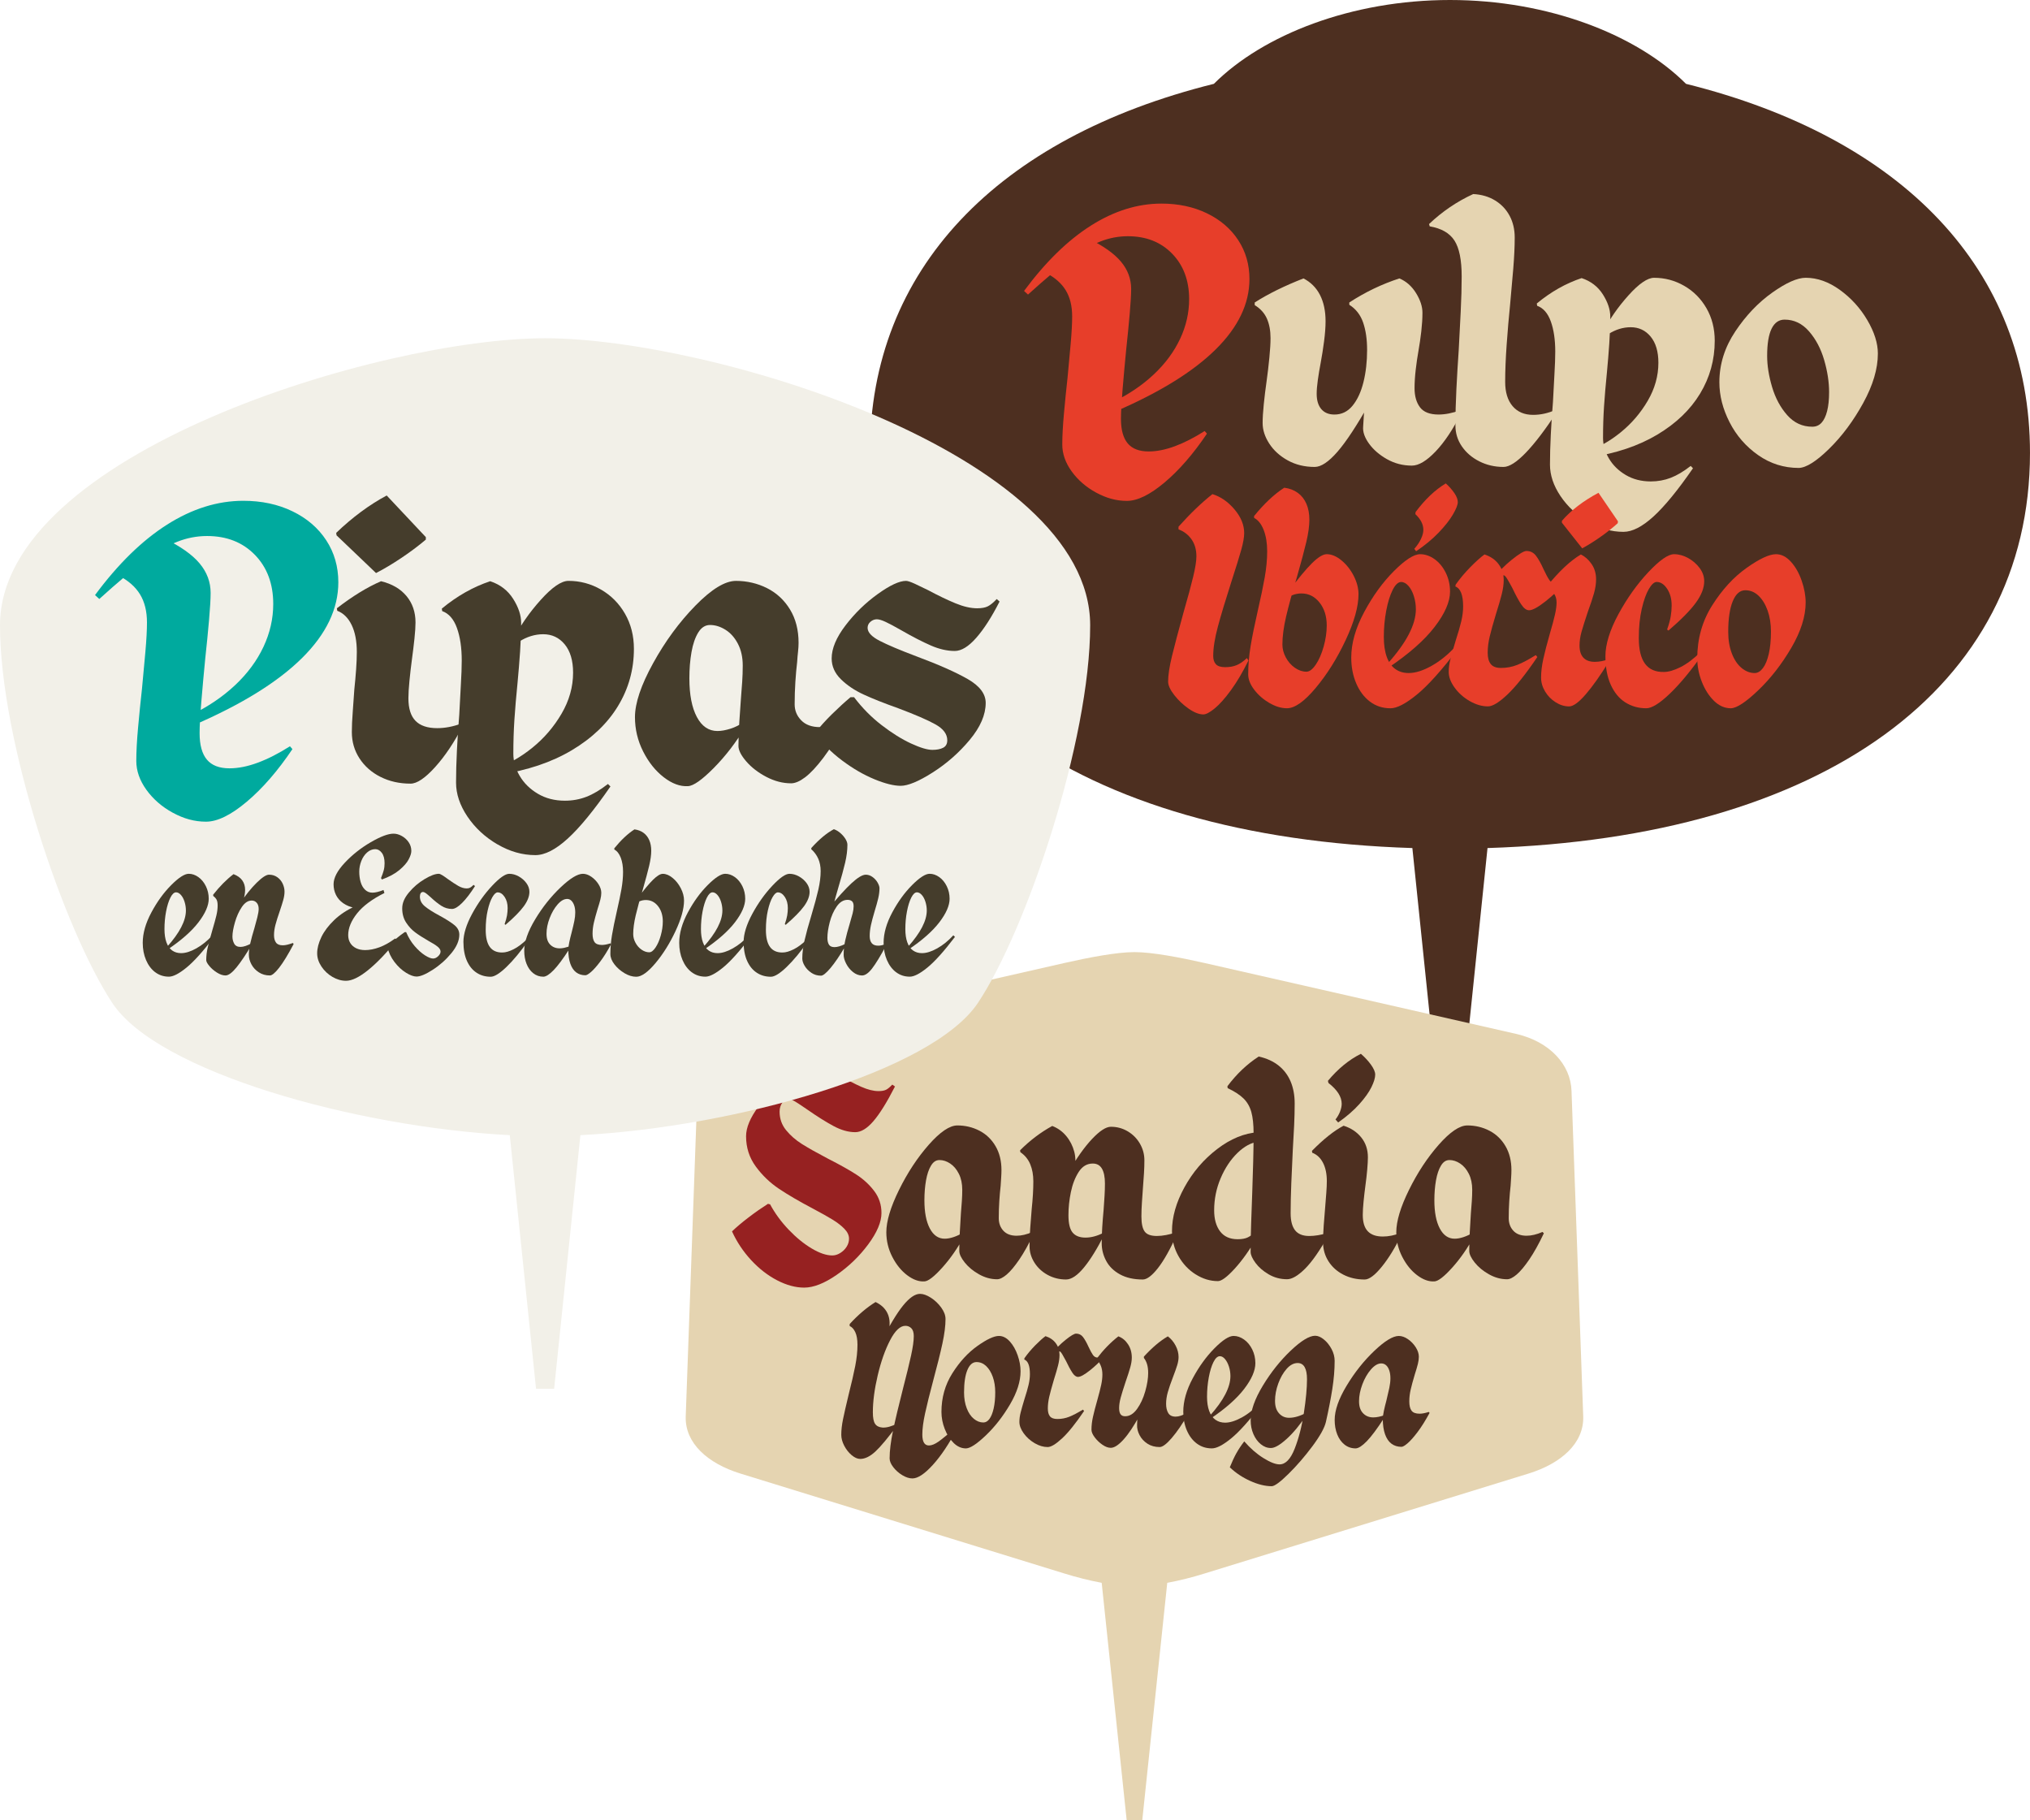 <svg xmlns="http://www.w3.org/2000/svg" id="Capa_2" data-name="Capa 2" viewBox="0 0 1663.22 1491.02"><g id="Capa_2-2" data-name="Capa 2"><g><path d="m994.56,68.68C1034.82,28.42,1107.45,0,1187.97,0s153.15,28.42,193.41,68.68c177.62,44.21,281.83,152.36,281.83,302.36,0,192.62-169.73,314.99-444.46,323.67l-22.89,221.04h-15.79l-22.89-221.04c-274.73-8.68-444.46-131.05-444.46-323.67,0-149.99,104.21-258.15,281.83-302.36Z" style="fill: #4d2f20; stroke-width: 0px;"></path><g><path d="m945.4,306.64c9.36-8.82,16.51-18.5,21.46-29.02,4.95-10.53,7.42-21.37,7.42-32.54,0-15.3-4.64-27.72-13.9-37.26-9.27-9.54-21.38-14.31-36.31-14.31-7.74,0-15.25,1.44-22.54,4.32-7.29,2.88-15.57,7.74-24.84,14.58-9.27,6.84-20.74,16.47-34.42,28.89l-3.24-2.97c17.46-23.58,35.68-41.4,54.67-53.46,18.99-12.06,38.29-18.09,57.91-18.09,13.86,0,26.28,2.66,37.26,7.96,10.98,5.31,19.53,12.65,25.65,22,6.12,9.36,9.18,19.98,9.18,31.86,0,20.16-9.18,39.33-27.54,57.51-18.36,18.18-45.63,35.1-81.81,50.76l-2.43-7.56c12.96-6.3,24.12-13.86,33.48-22.68Zm-47.25,96.93c-8.28-4.5-14.98-10.31-20.11-17.41-5.13-7.11-7.69-14.45-7.69-22,0-6.84.45-15.25,1.35-25.25.9-9.99,1.89-19.84,2.97-29.56.9-9.36,1.76-18.63,2.56-27.81.81-9.18,1.21-16.65,1.21-22.41,0-8.46-1.75-15.57-5.26-21.33-3.51-5.76-8.96-10.53-16.33-14.31l34.83-28.08c12.24,5.94,21.15,12.24,26.73,18.9,5.58,6.66,8.37,14.13,8.37,22.41,0,4.5-.41,11.39-1.21,20.65-.81,9.27-1.76,18.86-2.83,28.75-1.08,10.98-2.07,21.87-2.97,32.67-.9,10.8-1.35,18.9-1.35,24.3,0,9,1.84,15.71,5.53,20.11,3.69,4.41,9.4,6.62,17.14,6.62,6.66,0,13.86-1.44,21.6-4.32,7.74-2.88,15.84-7.02,24.3-12.42l1.89,2.16c-11.16,16.56-22.73,29.88-34.69,39.96-11.97,10.08-22.27,15.12-30.91,15.12s-16.83-2.25-25.11-6.75Z" style="fill: #e73e2a; stroke-width: 0px;"></path><path d="m1136.42,376.17c-6.21-3.51-11.12-7.74-14.71-12.69-3.6-4.95-5.22-9.58-4.86-13.91l1.08-17.55,4.32-2.16c-10.44,18.54-19.26,31.95-26.46,40.23-7.2,8.28-13.41,12.42-18.63,12.42-8.28,0-15.66-1.8-22.14-5.4s-11.52-8.19-15.12-13.77c-3.6-5.58-5.4-11.16-5.4-16.74,0-4.14.31-9.31.94-15.52.63-6.21,1.39-12.46,2.3-18.76.9-6.48,1.66-12.96,2.29-19.44.63-6.48.94-11.79.94-15.93,0-6.12-.99-11.43-2.97-15.93-1.98-4.5-5.31-8.19-9.99-11.07v-2.16c10.98-7.02,24.3-13.59,39.96-19.71,5.94,3.06,10.44,7.56,13.5,13.5,3.06,5.94,4.59,13.14,4.59,21.6,0,4.68-.41,10.12-1.21,16.33s-1.76,12.2-2.83,17.95c-.9,4.68-1.67,9.27-2.29,13.77-.63,4.5-.95,8.28-.95,11.34,0,5.4,1.26,9.58,3.78,12.55,2.52,2.97,6.12,4.46,10.8,4.46,5.94,0,10.89-2.43,14.85-7.29,3.96-4.86,6.93-11.29,8.91-19.3,1.98-8.01,2.97-16.78,2.97-26.33,0-8.64-1.08-16.11-3.24-22.41-2.16-6.3-5.94-11.16-11.34-14.58v-1.89c12.96-8.46,26.64-15.03,41.04-19.71,5.58,2.34,10.12,6.34,13.63,12.01s5.26,11.03,5.26,16.07c0,4.68-.32,9.77-.94,15.25-.63,5.49-1.4,10.76-2.29,15.79-.9,5.04-1.67,10.31-2.3,15.79-.63,5.49-.94,10.49-.94,14.99,0,6.48,1.48,11.7,4.45,15.66,2.97,3.96,8.05,5.94,15.25,5.94,5.4,0,11.34-1.17,17.82-3.51l1.08,1.62c-6.84,13.68-13.95,24.39-21.33,32.13-7.38,7.74-13.86,11.61-19.44,11.61-7.38,0-14.17-1.75-20.38-5.26Z" style="fill: #e5d4b1; stroke-width: 0px;"></path><path d="m1212.02,377.92c-6.03-3.06-10.8-7.15-14.31-12.29-3.51-5.13-5.26-10.84-5.26-17.14,0-9,.27-18.94.81-29.83.54-10.89,1.17-21.46,1.89-31.72.54-10.08,1.08-20.52,1.62-31.32.54-10.8.81-20.52.81-29.16,0-13.5-1.98-23.31-5.94-29.43-3.96-6.12-10.71-9.99-20.25-11.61l-.54-1.89c10.8-10.26,22.86-18.45,36.18-24.57,6.84.36,12.82,2.12,17.95,5.26,5.13,3.15,9.09,7.34,11.88,12.55,2.79,5.22,4.18,11.16,4.18,17.82,0,7.38-.41,15.98-1.21,25.79-.81,9.81-1.67,19.49-2.56,29.02-1.08,10.62-2.03,21.6-2.83,32.94-.81,11.34-1.22,21.51-1.22,30.51,0,8.46,2.03,15.08,6.07,19.84,4.05,4.77,9.67,7.16,16.87,7.16,6.12,0,12.24-1.35,18.36-4.05l1.08,1.62c-9.54,14.58-18.05,25.74-25.51,33.48-7.47,7.74-13.55,11.61-18.22,11.61-7.2,0-13.82-1.53-19.84-4.59Z" style="fill: #e5d4b1; stroke-width: 0px;"></path><path d="m1301.25,427.47c-9.36-5.49-16.92-12.51-22.68-21.06-5.76-8.55-8.64-17.14-8.64-25.78,0-7.38.22-15.61.68-24.71.45-9.09,1.03-17.95,1.76-26.59.36-7.56.76-15.12,1.21-22.68.45-7.56.67-13.77.67-18.63,0-9.72-1.21-17.96-3.64-24.71s-6.17-11.02-11.2-12.82l-.27-1.89c11.52-9.54,23.76-16.47,36.72-20.79,7.56,2.52,13.36,6.98,17.41,13.36,4.05,6.39,6.07,12.47,6.07,18.22,0,6.66-.27,13.95-.81,21.87-.54,7.92-1.17,15.66-1.89,23.22-1.08,10.8-1.89,20.3-2.43,28.48-.54,8.19-.81,16.79-.81,25.78,0,5.76,1.62,11.39,4.86,16.88s7.83,9.99,13.77,13.5,12.78,5.26,20.52,5.26c5.76,0,11.2-.99,16.33-2.97,5.13-1.98,10.57-5.22,16.33-9.72l1.89,1.89c-12.42,18-23.22,31.18-32.4,39.55-9.18,8.37-17.37,12.55-24.57,12.55-9.9,0-19.53-2.75-28.89-8.24Zm26.59-73.3c8.91-7.2,16.29-15.79,22.14-25.78,5.85-9.99,8.77-20.38,8.77-31.18,0-9.18-2.12-16.33-6.34-21.46-4.23-5.13-9.68-7.69-16.33-7.69-6.3,0-12.42,1.89-18.36,5.67l-4.05-2.16c5.04-10.08,11.88-19.93,20.52-29.56,8.64-9.63,15.66-14.45,21.06-14.45,8.82,0,17.05,2.21,24.7,6.62,7.65,4.41,13.72,10.53,18.22,18.36,4.5,7.83,6.75,16.7,6.75,26.59,0,15.66-4.01,30.1-12.01,43.33-8.01,13.23-19.71,24.43-35.1,33.62-15.39,9.18-33.88,15.39-55.48,18.63l-.81-5.67c8.64-2.7,17.41-7.65,26.32-14.85Z" style="fill: #e5d4b1; stroke-width: 0px;"></path><path d="m1440.44,372.79c-9.99-7.02-17.78-15.97-23.35-26.86-5.58-10.89-8.37-21.82-8.37-32.8,0-14.76,4.36-28.66,13.09-41.71,8.73-13.05,18.81-23.62,30.24-31.72,11.43-8.1,20.56-12.15,27.4-12.15,9.54,0,18.9,3.33,28.08,9.99,9.18,6.66,16.65,14.9,22.41,24.7,5.76,9.81,8.64,18.95,8.64,27.41,0,12.42-4.01,25.92-12.01,40.5-8.01,14.58-17.28,27.05-27.81,37.39-10.53,10.35-18.86,15.61-24.97,15.79-12.24,0-23.35-3.51-33.34-10.53Zm51.97-26.46c1.98-2.16,3.51-5.35,4.59-9.58,1.08-4.23,1.62-9.4,1.62-15.53,0-8.28-1.35-17.05-4.05-26.32-2.7-9.27-6.84-17.1-12.42-23.49-5.58-6.39-12.24-9.58-19.98-9.58-4.68,0-8.23,2.48-10.66,7.42-2.43,4.95-3.65,12.38-3.65,22.27,0,7.92,1.35,16.43,4.05,25.51,2.7,9.09,6.84,16.79,12.42,23.08,5.58,6.3,12.42,9.45,20.52,9.45,3.06,0,5.58-1.08,7.56-3.24Z" style="fill: #e5d4b1; stroke-width: 0px;"></path></g><g><path d="m973.9,580.54c-4.52-3.14-8.46-6.85-11.81-11.16-3.36-4.3-5.03-7.98-5.03-11.05,0-5.25,1.06-12.21,3.17-20.89,2.11-8.67,5.28-20.67,9.52-35.98,3.5-12.1,6.12-21.8,7.87-29.09,1.75-7.29,2.62-12.83,2.62-16.62,0-5.54-1.35-10.21-4.05-14-2.7-3.79-6.23-6.49-10.61-8.09v-2.19c9.48-10.64,18.74-19.54,27.78-26.69,6.71,2.04,12.72,6.2,18.05,12.47,5.32,6.27,7.98,12.76,7.98,19.47,0,3.36-.8,7.91-2.41,13.67-1.61,5.76-4.3,14.48-8.09,26.14-4.81,15.02-8.5,27.27-11.05,36.75-2.55,9.48-3.83,17.5-3.83,24.06,0,2.92.73,5.18,2.19,6.78,1.46,1.61,4.01,2.41,7.66,2.41s6.6-.55,9.3-1.64c2.7-1.09,5.5-3.03,8.42-5.8l1.31,1.97c-4.67,9.48-9.44,17.57-14.33,24.28-4.89,6.71-9.33,11.7-13.34,14.98-4.01,3.28-7.11,4.92-9.3,4.92-3.5,0-7.51-1.57-12.03-4.7Z" style="fill: #e73e2a; stroke-width: 0px;"></path><path d="m1039.96,575.83c-4.96-2.92-9.08-6.52-12.36-10.83-3.28-4.3-4.92-8.49-4.92-12.58,0-7.58.66-15.31,1.97-23.19s3.28-17.57,5.91-29.09c2.48-10.79,4.38-19.91,5.69-27.34,1.31-7.44,1.97-14.51,1.97-21.22s-.95-12.5-2.84-17.39c-1.9-4.88-4.52-8.2-7.87-9.95v-1.53c8.31-10.21,16.55-17.94,24.72-23.19,4.37.58,8.09,2.01,11.16,4.26,3.06,2.26,5.39,5.25,7,8.97,1.6,3.72,2.41,8.06,2.41,13.02s-.84,11.19-2.52,18.27c-1.68,7.07-4.27,16.73-7.77,28.98-3.79,12.54-6.71,23.19-8.75,31.94-2.04,8.75-3.06,16.41-3.06,22.97,0,3.65.95,7.22,2.84,10.72,1.89,3.5,4.37,6.31,7.44,8.42,3.06,2.12,6.2,3.17,9.41,3.17,2.48,0,5.03-1.93,7.66-5.8,2.62-3.86,4.77-8.78,6.45-14.77,1.67-5.98,2.52-11.74,2.52-17.28,0-7.58-1.97-13.85-5.91-18.81-3.94-4.96-8.9-7.44-14.87-7.44-2.48,0-4.85.44-7.11,1.31-2.26.88-4.63,2.26-7.11,4.16l3.5-6.78c8.02-10.79,14.51-18.63,19.47-23.52,4.96-4.88,8.97-7.33,12.03-7.33,3.94,0,7.95,1.68,12.03,5.03,4.08,3.36,7.44,7.58,10.06,12.69,2.62,5.11,3.94,10.14,3.94,15.09,0,10.06-3.5,22.57-10.5,37.51-7,14.95-15.17,28-24.5,39.16-9.33,11.16-17.21,16.73-23.62,16.73-4.67,0-9.48-1.46-14.44-4.38Z" style="fill: #e73e2a; stroke-width: 0px;"></path><path d="m1122.43,574.74c-4.81-3.64-8.57-8.64-11.27-14.98-2.7-6.34-4.05-13.38-4.05-21.11,0-11.67,3.53-24.1,10.61-37.3,7.07-13.2,15.2-24.39,24.39-33.58,9.19-9.19,16.33-13.78,21.44-13.78,4.08,0,8.02,1.35,11.81,4.05,3.79,2.7,6.85,6.42,9.19,11.16,2.33,4.74,3.5,9.88,3.5,15.42,0,8.31-4.19,17.94-12.58,28.87-8.39,10.94-21.04,22.09-37.95,33.47l-.66-3.28c15.46-17.21,23.19-32.08,23.19-44.62,0-3.64-.55-7.22-1.64-10.72s-2.59-6.31-4.48-8.42c-1.9-2.11-3.87-3.17-5.91-3.17-2.48,0-4.81,2.19-7,6.56-2.19,4.38-3.94,10.03-5.25,16.95-1.31,6.93-1.97,14.11-1.97,21.55,0,6.42.8,11.85,2.41,16.3,1.6,4.45,3.94,7.77,7,9.95,3.06,2.19,6.71,3.28,10.94,3.28,5.54,0,11.81-1.97,18.81-5.91,7-3.94,13.56-9.26,19.69-15.97l1.97,1.97c-13.42,17.65-24.68,30.19-33.8,37.62-9.12,7.44-16.3,11.16-21.55,11.16-6.42,0-12.03-1.83-16.84-5.47Zm41.78-133.22c1.31-2.77,1.97-5.25,1.97-7.44,0-4.52-2.19-8.82-6.56-12.91l.22-1.75c7.73-10.35,15.97-18.16,24.72-23.41,2.77,2.48,5.1,5.11,7,7.87,1.89,2.77,2.84,5.25,2.84,7.44s-1.31,5.54-3.94,10.06c-2.62,4.52-6.53,9.48-11.7,14.88-5.18,5.4-11.34,10.5-18.48,15.31l-1.53-1.97c2.33-2.62,4.16-5.32,5.47-8.09Z" style="fill: #e73e2a; stroke-width: 0px;"></path><path d="m1204.13,574.3c-5.03-2.92-9.15-6.6-12.36-11.05-3.21-4.45-4.81-8.71-4.81-12.8,0-3.35.47-6.89,1.42-10.61.95-3.72,2.37-8.71,4.27-14.98,2.04-6.27,3.57-11.56,4.59-15.86,1.02-4.3,1.53-8.35,1.53-12.14,0-4.81-.55-8.57-1.64-11.27-1.09-2.7-2.66-4.41-4.7-5.14l.22-1.53c3.5-4.96,7.51-9.73,12.03-14.33,4.52-4.59,8.38-8.06,11.59-10.39,4.96,1.61,8.82,4.27,11.59,7.98,2.77,3.72,4.16,8.06,4.16,13.02,0,3.5-.55,7.4-1.64,11.7-1.09,4.3-2.66,9.66-4.7,16.08-2.33,7.73-4.05,13.89-5.14,18.48s-1.64,9.01-1.64,13.23.84,7.18,2.52,9.3c1.67,2.12,4.48,3.17,8.42,3.17,4.67,0,9.11-.84,13.34-2.52,4.23-1.67,9.26-4.34,15.09-7.98l1.31,1.53c-9.48,14-17.65,24.25-24.5,30.73-6.86,6.49-12.18,9.73-15.97,9.73-4.96,0-9.95-1.46-14.98-4.38Zm42.22-79.19c-2.12-3.21-4.48-7.58-7.11-13.12-1.46-2.77-2.84-5.25-4.16-7.44s-2.33-3.28-3.06-3.28c-.58,0-1.53.4-2.84,1.2-1.31.8-2.77,1.79-4.37,2.95l-1.31,1.09-1.09-1.53c4.96-6.27,10.39-11.77,16.3-16.52,5.91-4.74,9.88-7.11,11.92-7.11,3.21,0,5.8,1.28,7.77,3.83,1.97,2.55,4.05,6.23,6.23,11.05,1.89,4.08,3.53,7.11,4.92,9.08,1.38,1.97,3.17,2.95,5.36,2.95,1.46,0,3.13-.58,5.03-1.75l1.31,1.75c-3.94,4.81-8.97,9.62-15.09,14.44s-10.57,7.22-13.34,7.22c-2.19,0-4.34-1.6-6.45-4.81Z" style="fill: #e73e2a; stroke-width: 0px;"></path><path d="m1274.56,575.29c-3.58-2.26-6.45-5.21-8.64-8.86-2.19-3.64-3.28-7.44-3.28-11.38,0-4.67.62-9.81,1.86-15.42,1.24-5.61,3.02-12.5,5.36-20.67,1.89-6.42,3.28-11.59,4.16-15.53.88-3.94,1.31-7.22,1.31-9.84,0-2.77-.66-5.14-1.97-7.11s-3.21-3.61-5.69-4.92v-1.53c9.77-12.1,18.96-20.71,27.56-25.81,3.35,1.61,6.27,4.19,8.75,7.77,2.48,3.58,3.72,7.77,3.72,12.58,0,3.65-.58,7.51-1.75,11.59-1.17,4.08-2.84,9.12-5.03,15.09-2.33,7-4.05,12.43-5.14,16.3-1.09,3.87-1.64,7.62-1.64,11.27,0,4.38,1.06,7.69,3.17,9.95,2.11,2.26,5.21,3.39,9.3,3.39,3.79,0,7.58-.73,11.37-2.19l.66,1.31c-7.29,11.81-13.78,21-19.47,27.56s-10.21,9.84-13.56,9.84c-3.79,0-7.47-1.13-11.05-3.39Zm5.14-147.11v-1.53c7.44-8.6,17.42-16.26,29.97-22.97l15.97,23.41-.22,1.53c-4.52,4.08-9.41,7.95-14.66,11.59-5.25,3.65-10.06,6.64-14.44,8.97l-16.62-21Z" style="fill: #e73e2a; stroke-width: 0px;"></path><path d="m1331.65,575.39c-5.03-3.21-9.01-8.02-11.92-14.44-2.92-6.42-4.37-14.29-4.37-23.62s3.57-21.22,10.72-34.34c7.14-13.12,15.31-24.57,24.5-34.34,9.19-9.77,16.19-14.66,21-14.66,3.94,0,7.8,1.06,11.59,3.17,3.79,2.12,6.92,4.85,9.41,8.2,2.48,3.36,3.72,6.93,3.72,10.72,0,5.54-2.3,11.45-6.89,17.72-4.59,6.27-12.07,13.86-22.42,22.75l-1.09-.88c1.46-4.08,2.44-7.66,2.95-10.72.51-3.06.77-6.05.77-8.97,0-5.39-1.24-9.95-3.72-13.67-2.48-3.72-5.33-5.58-8.53-5.58-2.04,0-4.19,1.93-6.45,5.8-2.26,3.87-4.19,9.3-5.8,16.3-1.61,7-2.41,14.95-2.41,23.84,0,9.48,1.71,16.52,5.14,21.11,3.42,4.59,8.57,6.82,15.42,6.67,3.79,0,8.31-1.31,13.56-3.94s10.79-6.78,16.62-12.47l1.75,1.53c-9.77,13.86-18.81,24.76-27.12,32.7-8.31,7.95-14.73,11.92-19.25,11.92-6.42,0-12.14-1.61-17.17-4.81Z" style="fill: #e73e2a; stroke-width: 0px;"></path><path d="m1404.27,574.08c-4.16-4.08-7.47-9.3-9.95-15.64-2.48-6.34-3.72-12.72-3.72-19.14,0-16.04,4.08-30.52,12.25-43.42,8.17-12.91,17.53-23.11,28.11-30.62,10.57-7.51,18.63-11.27,24.17-11.27,4.37,0,8.42,2.04,12.14,6.12,3.72,4.08,6.67,9.26,8.86,15.53,2.19,6.27,3.28,12.25,3.28,17.94,0,11.37-3.94,23.77-11.81,37.19-7.87,13.42-16.88,24.97-27.02,34.67-10.14,9.7-17.61,14.62-22.42,14.77-5.11,0-9.73-2.04-13.89-6.12Zm40.14-26.8c2.04-2.7,3.64-6.6,4.81-11.7,1.17-5.1,1.75-11.16,1.75-18.16,0-6.42-.91-12.17-2.73-17.28-1.83-5.1-4.3-9.15-7.44-12.14-3.14-2.99-6.75-4.48-10.83-4.48-4.38,0-7.8,2.99-10.28,8.97-2.48,5.98-3.72,14.37-3.72,25.16,0,6.56.98,12.43,2.95,17.61,1.97,5.18,4.63,9.15,7.98,11.92,3.35,2.77,6.92,4.16,10.72,4.16,2.48,0,4.74-1.35,6.78-4.05Z" style="fill: #e73e2a; stroke-width: 0px;"></path></g></g><g><path d="m987.04,788.9l255.78,58.19c26.86,6.39,44.12,24.94,44.76,46.68l9.59,266.65c.64,21.74-17.9,38.37-44.76,46.68l-265.37,81.85c-10.23,3.2-20.46,5.75-30.69,7.67l-20.46,194.39h-12.79l-20.46-194.39c-10.23-1.92-20.46-4.48-30.69-7.67l-265.37-81.85c-26.86-8.31-45.4-24.94-44.76-46.68l9.59-266.65c.64-21.74,17.9-40.29,44.76-46.68l255.78-58.19c19.82-4.48,42.84-8.95,57.55-8.95s37.73,4.48,57.55,8.95Z" style="fill: #e5d4b1; stroke-width: 0px;"></path><g><path d="m636.73,1048.81c-7.68-3.99-14.76-9.48-21.26-16.5-6.5-7.01-11.74-14.87-15.72-23.58,3.69-3.54,8.19-7.34,13.51-11.4,5.31-4.06,10.63-7.78,15.94-11.18l1.77.44c3.99,7.38,9.04,14.28,15.17,20.7,6.12,6.42,12.4,11.55,18.82,15.39,6.42,3.84,12.07,5.76,16.94,5.76,2.21,0,4.39-.66,6.53-1.99,2.14-1.33,3.88-3.02,5.2-5.09,1.33-2.07,1.99-4.28,1.99-6.64,0-2.8-1.26-5.5-3.76-8.08-2.51-2.58-5.68-5.05-9.52-7.42-3.84-2.36-9.23-5.39-16.16-9.08-11.22-5.9-20.52-11.33-27.9-16.27-7.38-4.94-13.73-11.03-19.04-18.27-5.31-7.23-7.97-15.5-7.97-24.8,0-7.08,3.39-15.2,10.19-24.36,6.79-9.15,14.91-16.97,24.36-23.47,9.45-6.49,17.94-9.74,25.46-9.74,1.18,0,3.25.74,6.2,2.21,2.95,1.48,6.05,3.18,9.3,5.09,7.23,4.13,13.51,7.38,18.82,9.74,5.31,2.36,10.04,3.54,14.17,3.54,2.66,0,4.72-.37,6.2-1.11,1.47-.74,3.17-2.14,5.09-4.21l2.21,1.55c-6.64,12.99-12.55,22.47-17.71,28.45-5.17,5.98-10.11,8.97-14.84,8.97-5.61,0-11.51-1.66-17.71-4.98-6.2-3.32-13.43-7.86-21.7-13.62-3.84-2.66-7.01-4.76-9.52-6.31-2.51-1.55-4.43-2.33-5.76-2.33-1.92,0-3.62,1.04-5.09,3.1-1.48,2.07-2.21,4.5-2.21,7.31,0,5.76,1.77,10.82,5.31,15.17,3.54,4.36,7.9,8.16,13.06,11.4,5.17,3.25,12.25,7.23,21.26,11.96,9.59,4.87,17.31,9.19,23.14,12.95,5.83,3.76,10.74,8.27,14.72,13.51,3.99,5.24,5.98,11.26,5.98,18.05,0,7.38-3.62,15.94-10.85,25.69-7.23,9.74-15.87,18.08-25.91,25.02-10.04,6.94-18.9,10.41-26.57,10.41-7.09,0-14.47-1.99-22.14-5.98Z" style="fill: #962121; stroke-width: 0px;"></path><path d="m786.41,1009.07c.29-5.39.59-10.44.89-15.17.29-3.39.55-6.72.77-9.96.22-3.25.33-6.34.33-9.3,0-5.02-.92-9.37-2.77-13.06-1.85-3.69-4.21-6.49-7.09-8.41-2.88-1.92-5.8-2.88-8.75-2.88s-5.13,1.52-6.97,4.54c-1.85,3.03-3.21,7.05-4.1,12.07-.89,5.02-1.33,10.48-1.33,16.38,0,9.74,1.47,17.42,4.43,23.03,2.95,5.61,7.01,8.41,12.18,8.41,2.21,0,4.65-.44,7.31-1.33s5.17-2.07,7.53-3.54l.89,3.1c-5.17,9.6-11.07,18.08-17.71,25.46-6.64,7.38-11.51,11.14-14.61,11.29-4.58.29-9.3-1.41-14.17-5.09-4.87-3.69-8.93-8.71-12.18-15.06-3.25-6.35-4.87-13.06-4.87-20.15,0-9,3.47-20.55,10.41-34.65,6.94-14.09,15.06-26.42,24.36-36.98,9.3-10.55,17.12-15.83,23.47-15.83s12.51,1.44,18.05,4.32c5.54,2.88,9.93,7.09,13.17,12.62,3.25,5.54,4.87,12.07,4.87,19.6,0,1.92-.08,3.91-.22,5.98-.15,2.07-.3,4.36-.44,6.86-.44,3.84-.81,8.05-1.11,12.62-.3,4.58-.44,9.23-.44,13.95,0,4.13,1.25,7.57,3.76,10.3,2.51,2.73,6.12,4.1,10.85,4.1,3.99,0,8.34-1.03,13.06-3.1l1.11,1.11c-4.13,8.71-8.12,15.87-11.96,21.48-3.84,5.61-7.27,9.71-10.3,12.29-3.03,2.58-5.65,3.88-7.86,3.88-5.02,0-9.93-1.33-14.72-3.99-4.8-2.66-8.71-5.87-11.74-9.63-3.03-3.76-4.54-6.97-4.54-9.63,0-5.02.15-10.22.44-15.61Z" style="fill: #4d2f20; stroke-width: 0px;"></path><path d="m858.37,1044.38c-4.58-2.51-8.19-5.87-10.85-10.08-2.66-4.21-3.99-8.67-3.99-13.4s.18-9.52.55-14.84c.37-5.31.77-10.55,1.22-15.72.44-4.13.78-8.12,1-11.96.22-3.84.33-7.38.33-10.63,0-5.31-.85-10-2.55-14.06-1.7-4.06-4.39-7.34-8.08-9.85l-.22-1.55c8.12-8.12,16.9-14.76,26.35-19.93,4.57,1.77,8.41,4.54,11.51,8.3,3.1,3.76,5.28,8.05,6.53,12.84,1.25,4.8,1.22,9.63-.11,14.5l-4.43,1.99c6.49-11.37,12.88-20.37,19.15-27.01,6.27-6.64,11.4-9.96,15.39-9.96,5.02,0,9.63,1.26,13.84,3.76,4.21,2.51,7.53,5.87,9.96,10.08s3.65,8.75,3.65,13.62c0,3.4-.11,6.9-.33,10.52-.22,3.62-.48,7.27-.78,10.96-.3,4.28-.59,8.52-.89,12.73-.3,4.21-.44,8.16-.44,11.85,0,5.76.89,9.85,2.66,12.29,1.77,2.44,5.09,3.65,9.96,3.65,2.36,0,4.91-.26,7.64-.78,2.73-.52,5.35-1.22,7.86-2.1l1.11,1.33c-5.61,12.4-10.85,21.7-15.72,27.9-4.87,6.2-9.01,9.3-12.4,9.3-7.38,0-13.62-1.41-18.71-4.21-5.09-2.8-8.86-6.49-11.29-11.07-2.44-4.57-3.65-9.37-3.65-14.39,0-4.13.15-8.53.44-13.17.29-4.65.66-9.33,1.11-14.06.29-3.99.55-7.78.77-11.4.22-3.62.33-7.05.33-10.3,0-5.31-.81-9.37-2.44-12.18-1.63-2.8-4.13-4.21-7.53-4.21-4.73,0-8.56,2.29-11.51,6.86-2.95,4.58-5.09,10.07-6.42,16.5-1.33,6.42-1.99,12.73-1.99,18.93,0,6.79,1.14,11.55,3.43,14.28,2.29,2.73,5.79,4.1,10.52,4.1s9.67-1.33,14.84-3.99l.66,1.33c-5.76,11.51-11.33,20.56-16.72,27.12-5.39,6.57-10.3,9.85-14.72,9.85-5.46,0-10.48-1.26-15.06-3.76Z" style="fill: #4d2f20; stroke-width: 0px;"></path><path d="m979.6,1043.94c-5.83-3.69-10.52-8.67-14.06-14.95-3.54-6.27-5.31-13.1-5.31-20.48,0-11.51,3.39-23.47,10.19-35.87,6.79-12.4,15.72-22.84,26.79-31.33,11.07-8.49,22.36-13.1,33.88-13.84v7.75c-5.91.74-11.66,3.84-17.27,9.3-5.61,5.46-10.19,12.37-13.73,20.7-3.54,8.34-5.31,17.09-5.31,26.24,0,7.23,1.62,12.99,4.87,17.27,3.25,4.28,8.04,6.42,14.39,6.42,3.54,0,6.35-.52,8.41-1.55,2.07-1.03,3.91-2.51,5.54-4.43l1.55,4.87c-5.76,10.04-11.74,18.45-17.94,25.24-6.2,6.79-10.78,10.19-13.73,10.19-6.35,0-12.44-1.85-18.27-5.54Zm59.9,0c-4.58-2.66-8.19-5.79-10.85-9.41-2.66-3.62-3.99-6.6-3.99-8.97,0-7.67.15-15.57.44-23.69.29-8.12.59-16.46.89-25.02.29-8.41.55-16.86.78-25.35.22-8.49.33-16.2.33-23.14s-.63-13.06-1.88-17.49c-1.26-4.43-3.4-8.12-6.42-11.07-3.03-2.95-7.35-5.76-12.95-8.41l-.22-1.55c7.53-10.04,16.09-18.16,25.69-24.36,6.49,1.48,11.92,3.95,16.27,7.42,4.35,3.47,7.64,7.83,9.85,13.06,2.21,5.24,3.32,11.26,3.32,18.05,0,5.46-.15,11.4-.44,17.82-.3,6.42-.66,13.17-1.11,20.26-.44,8.71-.85,17.75-1.22,27.12-.37,9.38-.55,17.6-.55,24.69,0,6.2,1.22,10.85,3.65,13.95,2.44,3.1,6.31,4.65,11.62,4.65,4.43,0,9.45-.81,15.06-2.44l.89,1.33c-7.23,12.99-13.73,22.33-19.49,28.01-5.76,5.68-10.63,8.53-14.61,8.53-5.46,0-10.48-1.33-15.06-3.99Z" style="fill: #4d2f20; stroke-width: 0px;"></path><path d="m1100.61,1044.16c-5.17-2.66-9.23-6.31-12.18-10.96-2.95-4.65-4.43-9.85-4.43-15.61,0-3.84.18-8.41.55-13.73.37-5.31.78-10.41,1.22-15.28.29-3.84.59-7.6.89-11.29.29-3.69.44-6.94.44-9.74,0-5.9-1.03-10.88-3.1-14.95-2.07-4.06-5.02-6.83-8.86-8.3l-.22-1.55c9.45-9.59,18.08-16.46,25.91-20.59,6.05,1.92,10.88,5.13,14.5,9.63,3.62,4.5,5.42,9.93,5.42,16.27,0,2.51-.19,5.87-.55,10.07-.37,4.21-.85,8.45-1.44,12.73-.59,4.43-1.11,8.86-1.55,13.29-.44,4.43-.66,8.12-.66,11.07,0,6.05,1.36,10.52,4.1,13.4,2.73,2.88,6.83,4.32,12.29,4.32,4.72,0,9.52-.96,14.39-2.88l.89,1.33c-5.02,10.48-10.37,19.23-16.05,26.24-5.68,7.01-10.37,10.52-14.06,10.52-6.5,0-12.33-1.33-17.49-3.99Zm-2.66-133.63c.89-2.29,1.33-4.39,1.33-6.31,0-5.76-3.62-11.44-10.85-17.05l-.44-1.77c8.27-9.89,17.27-17.27,27.01-22.14,3.25,2.81,6.01,5.79,8.3,8.97,2.29,3.18,3.43,5.87,3.43,8.08,0,2.66-1.03,6.09-3.1,10.3-2.07,4.21-5.39,8.86-9.96,13.95-4.58,5.09-10.33,10.07-17.27,14.95l-2.21-2.44c1.62-2.07,2.88-4.24,3.76-6.53Z" style="fill: #4d2f20; stroke-width: 0px;"></path><path d="m1204.23,1009.07c.29-5.39.59-10.44.89-15.17.29-3.39.55-6.72.77-9.96.22-3.25.33-6.34.33-9.3,0-5.02-.92-9.37-2.77-13.06-1.85-3.69-4.21-6.49-7.09-8.41-2.88-1.92-5.8-2.88-8.75-2.88s-5.13,1.52-6.97,4.54c-1.85,3.03-3.21,7.05-4.1,12.07-.89,5.02-1.33,10.48-1.33,16.38,0,9.74,1.47,17.42,4.43,23.03,2.95,5.61,7.01,8.41,12.18,8.41,2.21,0,4.65-.44,7.31-1.33s5.17-2.07,7.53-3.54l.89,3.1c-5.17,9.6-11.07,18.08-17.71,25.46-6.64,7.38-11.51,11.14-14.61,11.29-4.58.29-9.3-1.41-14.17-5.09-4.87-3.69-8.93-8.71-12.18-15.06-3.25-6.35-4.87-13.06-4.87-20.15,0-9,3.47-20.55,10.41-34.65,6.94-14.09,15.06-26.42,24.36-36.98,9.3-10.55,17.12-15.83,23.47-15.83s12.51,1.44,18.05,4.32c5.54,2.88,9.93,7.09,13.17,12.62,3.25,5.54,4.87,12.07,4.87,19.6,0,1.92-.08,3.91-.22,5.98-.15,2.07-.3,4.36-.44,6.86-.44,3.84-.81,8.05-1.11,12.62-.3,4.58-.44,9.23-.44,13.95,0,4.13,1.25,7.57,3.76,10.3,2.51,2.73,6.12,4.1,10.85,4.1,3.99,0,8.34-1.03,13.06-3.1l1.11,1.11c-4.13,8.71-8.12,15.87-11.96,21.48-3.84,5.61-7.27,9.71-10.3,12.29-3.03,2.58-5.65,3.88-7.86,3.88-5.02,0-9.93-1.33-14.72-3.99-4.8-2.66-8.71-5.87-11.74-9.63-3.03-3.76-4.54-6.97-4.54-9.63,0-5.02.15-10.22.44-15.61Z" style="fill: #4d2f20; stroke-width: 0px;"></path></g><g><path d="m697.74,1192.01c-2.45-2.08-4.47-4.66-6.07-7.74s-2.39-6.07-2.39-8.94c0-3.83.48-8.09,1.44-12.77.96-4.68,2.5-11.44,4.63-20.28,2.34-9.26,4.12-17,5.35-23.23,1.22-6.23,1.84-12.05,1.84-17.48,0-4.26-.59-7.66-1.76-10.22-1.17-2.55-2.71-4.26-4.63-5.11v-1.6c6.92-7.56,14-13.57,21.23-18.04,5.32,2.55,8.81,6.2,10.46,10.94,1.65,4.74,1.36,10.41-.88,17l-5.75,6.07c7.34-14.47,13.6-24.88,18.76-31.21,5.16-6.33,9.76-9.5,13.81-9.5,2.66,0,5.64,1.07,8.94,3.19,3.3,2.13,6.12,4.82,8.46,8.06,2.34,3.25,3.51,6.36,3.51,9.34,0,5.54-.85,12.24-2.55,20.12-1.7,7.88-4.15,17.72-7.34,29.54-3.09,11.6-5.38,20.84-6.87,27.7-1.49,6.87-2.24,12.64-2.24,17.32,0,2.98.45,5.22,1.36,6.71.9,1.49,2.26,2.23,4.07,2.23,2.24,0,4.89-1.09,7.98-3.27,3.09-2.18,7.66-5.99,13.73-11.42l1.28.96c-6.49,12.35-13.09,22.22-19.8,29.62-6.71,7.4-12.29,11.1-16.76,11.1-2.55,0-5.3-.88-8.22-2.63-2.93-1.76-5.4-3.94-7.42-6.55-2.02-2.61-3.03-5.03-3.03-7.26,0-6.17.93-13.73,2.79-22.67,1.86-8.94,4.6-20.49,8.22-34.65,2.87-11.07,5.05-20.01,6.55-26.82,1.49-6.81,2.24-12.13,2.24-15.97,0-2.98-.67-5.13-2-6.47-1.33-1.33-2.95-2-4.87-2-4.26,0-8.44,3.94-12.53,11.81-4.1,7.88-7.48,17.46-10.14,28.74-2.66,11.28-3.99,21.39-3.99,30.34,0,4.47.61,7.61,1.84,9.42,1.22,1.81,3.22,2.82,5.99,3.03,1.81.11,3.72-.13,5.75-.72,2.02-.58,3.99-1.36,5.91-2.32l.8.8c-7.77,10.54-13.84,17.83-18.2,21.87-4.37,4.04-8.52,6.07-12.45,6.07-2.24,0-4.58-1.04-7.03-3.11Z" style="fill: #4d2f20; stroke-width: 0px;"></path><path d="m781.32,1182.03c-3.03-2.98-5.46-6.79-7.26-11.42-1.81-4.63-2.71-9.29-2.71-13.97,0-11.71,2.98-22.27,8.94-31.69,5.96-9.42,12.8-16.87,20.52-22.35,7.72-5.48,13.6-8.22,17.64-8.22,3.19,0,6.15,1.49,8.86,4.47,2.71,2.98,4.87,6.76,6.47,11.34,1.6,4.58,2.39,8.94,2.39,13.09,0,8.3-2.87,17.35-8.62,27.14-5.75,9.79-12.32,18.23-19.72,25.31-7.4,7.08-12.85,10.67-16.37,10.78-3.73,0-7.1-1.49-10.14-4.47Zm29.38-19.72c1.44-1.97,2.58-4.81,3.43-8.54.85-3.72,1.28-8.14,1.28-13.25,0-4.68-.67-8.89-2-12.61-1.33-3.72-3.14-6.68-5.43-8.86-2.29-2.18-4.92-3.27-7.9-3.27-3.19,0-5.7,2.18-7.5,6.55-1.81,4.37-2.71,10.49-2.71,18.36,0,4.79.72,9.08,2.16,12.85,1.44,3.78,3.38,6.68,5.83,8.7,2.45,2.02,5.05,3.03,7.82,3.03,1.92,0,3.59-.98,5.03-2.95Z" style="fill: #4d2f20; stroke-width: 0px;"></path><path d="m847.66,1182.19c-3.62-2.13-6.6-4.82-8.94-8.06-2.34-3.25-3.51-6.36-3.51-9.34,0-2.45.34-5.03,1.04-7.74.69-2.71,1.73-6.36,3.11-10.94,1.49-4.58,2.61-8.43,3.35-11.58.74-3.14,1.12-6.09,1.12-8.86,0-3.51-.4-6.25-1.2-8.22-.8-1.97-1.94-3.22-3.43-3.75l.16-1.12c2.55-3.62,5.48-7.1,8.78-10.46,3.3-3.35,6.12-5.88,8.46-7.58,3.62,1.17,6.44,3.11,8.46,5.83,2.02,2.71,3.03,5.88,3.03,9.5,0,2.66-.4,5.56-1.2,8.7-.8,3.14-1.94,7.05-3.43,11.74-1.7,5.75-2.95,10.33-3.75,13.73-.8,3.41-1.2,6.65-1.2,9.74,0,2.87.58,5.03,1.76,6.47,1.17,1.44,3.19,2.16,6.07,2.16,3.41,0,6.65-.61,9.74-1.84,3.09-1.22,6.81-3.17,11.18-5.83l.96,1.12c-6.92,10.22-12.93,17.7-18.04,22.43-5.11,4.74-9.05,7.1-11.81,7.1-3.51,0-7.08-1.06-10.7-3.19Zm30.89-57.8c-1.54-2.34-3.27-5.53-5.19-9.58-1.07-2.02-2.08-3.83-3.03-5.43-.96-1.6-1.7-2.39-2.24-2.39-.43,0-1.12.29-2.08.88-.96.59-2.02,1.3-3.19,2.16l-.96.8-.8-1.12c3.62-4.58,7.58-8.59,11.89-12.05,4.31-3.46,7.21-5.19,8.7-5.19,2.34,0,4.23.93,5.67,2.79,1.44,1.86,2.95,4.55,4.55,8.06,1.38,2.98,2.58,5.19,3.59,6.63,1.01,1.44,2.32,2.16,3.91,2.16,1.06,0,2.29-.42,3.67-1.28l.96,1.28c-2.98,3.51-6.68,7.02-11.1,10.54-4.42,3.51-7.64,5.27-9.66,5.27-1.6,0-3.17-1.17-4.71-3.51Z" style="fill: #4d2f20; stroke-width: 0px;"></path><path d="m940.18,1182.67c-2.82-1.81-4.98-4.12-6.47-6.95-1.49-2.82-2.18-5.61-2.08-8.38l.32-8.14,1.76.32c-4.69,8.62-9.08,15.2-13.17,19.72-4.1,4.53-7.58,6.79-10.46,6.79-2.13,0-4.42-.85-6.87-2.55-2.45-1.7-4.55-3.72-6.31-6.07-1.76-2.34-2.63-4.42-2.63-6.23,0-3.41.42-7,1.28-10.78.85-3.78,2.02-8.28,3.51-13.49,1.49-5.32,2.55-9.5,3.19-12.53.64-3.03.96-5.83.96-8.38s-.4-4.87-1.2-6.94c-.8-2.08-1.89-3.8-3.27-5.19v-1.12c5.32-7.03,11.18-13.04,17.56-18.04,3.19,1.17,5.83,3.33,7.9,6.47,2.08,3.14,3.11,6.79,3.11,10.94,0,2.34-.43,5.03-1.28,8.06-.85,3.03-2.13,7-3.83,11.89-1.81,5.43-3.14,9.71-3.99,12.85-.85,3.14-1.28,5.99-1.28,8.54,0,2.34.4,4.05,1.2,5.11.8,1.07,2.05,1.6,3.75,1.6,3.62,0,6.87-2,9.74-5.99,2.87-3.99,5.11-8.81,6.71-14.45,1.6-5.64,2.39-10.64,2.39-15.01,0-2.87-.32-5.32-.96-7.34-.64-2.02-1.49-3.67-2.55-4.95v-1.12c6.81-7.45,13.36-12.98,19.64-16.6,2.66,2.02,4.79,4.58,6.39,7.66,1.6,3.09,2.39,6.17,2.39,9.26,0,2.02-.37,4.26-1.12,6.71-.75,2.45-1.92,5.75-3.51,9.9-1.81,4.69-3.19,8.7-4.15,12.05-.96,3.35-1.44,6.57-1.44,9.66s.58,5.62,1.76,7.58c1.17,1.97,3.19,2.95,6.07,2.95,2.55,0,5.64-1.01,9.26-3.03l.96.96c-4.68,8.09-9.16,14.61-13.41,19.56-4.26,4.95-7.56,7.42-9.9,7.42-3.83,0-7.16-.91-9.98-2.71Z" style="fill: #4d2f20; stroke-width: 0px;"></path><path d="m980.65,1182.59c-3.51-2.61-6.25-6.2-8.22-10.78-1.97-4.58-2.95-9.68-2.95-15.33,0-8.62,2.58-17.75,7.74-27.38,5.16-9.63,11.1-17.83,17.8-24.59,6.71-6.76,11.92-10.14,15.65-10.14,2.98,0,5.85.99,8.62,2.95,2.77,1.97,5,4.68,6.71,8.14,1.7,3.46,2.55,7.21,2.55,11.26,0,6.07-3.06,13.09-9.18,21.08-6.12,7.98-15.35,16.13-27.7,24.43l-.48-2.39c11.28-12.56,16.92-23.42,16.92-32.57,0-2.66-.4-5.24-1.2-7.74-.8-2.5-1.86-4.55-3.19-6.15-1.33-1.6-2.74-2.4-4.23-2.4-1.92,0-3.67,1.6-5.27,4.79-1.6,3.19-2.87,7.37-3.83,12.53-.96,5.16-1.44,10.46-1.44,15.89,0,4.58.58,8.46,1.76,11.65,1.17,3.19,2.87,5.59,5.11,7.19,2.24,1.6,4.89,2.39,7.98,2.39,3.94,0,8.51-1.44,13.73-4.31,5.21-2.87,10-6.76,14.37-11.66l1.44,1.44c-9.79,12.88-18.02,22.03-24.67,27.46-6.65,5.43-11.89,8.14-15.73,8.14-4.69,0-8.78-1.3-12.29-3.91Z" style="fill: #4d2f20; stroke-width: 0px;"></path><path d="m1012.98,1190.49c1.76-3.19,3.91-6.44,6.47-9.74,4.9,5.64,10.11,10.19,15.65,13.65,5.53,3.46,9.95,5.19,13.25,5.19,4.89,0,9.02-4.26,12.37-12.77s5.88-18.33,7.58-29.46c1.7-11.12,2.55-20.3,2.55-27.54,0-4.36-.64-7.66-1.92-9.9-1.28-2.24-3.19-3.35-5.75-3.35-3.19,0-6.2,1.6-9.02,4.79-2.82,3.19-5.11,7.21-6.87,12.05-1.76,4.84-2.63,9.55-2.63,14.13s1.09,7.77,3.27,10.22c2.18,2.45,4.92,3.67,8.22,3.67,4.47,0,9.37-1.49,14.69-4.47v1.6c-5.64,8.52-11.2,15.25-16.68,20.2-5.48,4.95-9.77,7.42-12.85,7.42s-5.75-1.04-8.3-3.11c-2.55-2.08-4.58-4.84-6.07-8.3-1.49-3.46-2.24-7.21-2.24-11.26,0-7.98,3.33-17.46,9.98-28.42,6.65-10.96,14.26-20.52,22.83-28.66,8.57-8.14,15.25-12.21,20.04-12.21,2.24,0,4.6,1.01,7.1,3.03,2.5,2.02,4.6,4.63,6.31,7.82,1.7,3.19,2.55,6.44,2.55,9.74,0,7.24-.64,14.93-1.92,23.07-1.28,8.14-3.03,17.16-5.27,27.06-1.17,4.9-4.87,11.52-11.1,19.88-6.23,8.35-12.75,15.89-19.56,22.59-6.81,6.71-11.39,10.06-13.73,10.06-5.32,0-11.18-1.44-17.56-4.31s-11.97-6.6-16.76-11.18c1.81-4.47,3.59-8.3,5.35-11.5Z" style="fill: #4d2f20; stroke-width: 0px;"></path><path d="m1133.84,1155.77c.58-2.71,1.25-5.45,2-8.22,1.06-4.36,1.89-7.93,2.47-10.7.58-2.77.88-5.37.88-7.82s-.32-4.6-.96-6.47c-.64-1.86-1.52-3.27-2.63-4.23-1.12-.96-2.42-1.44-3.91-1.44-2.77,0-5.59,1.65-8.46,4.95-2.87,3.3-5.22,7.37-7.03,12.21-1.81,4.84-2.71,9.45-2.71,13.81s1.09,7.53,3.27,9.82c2.18,2.29,4.97,3.43,8.38,3.43,1.38,0,2.85-.16,4.39-.48,1.54-.32,3.06-.74,4.55-1.28l-.16,2.4c-5.64,8.73-10.33,15.01-14.05,18.84-3.73,3.83-6.76,5.8-9.1,5.91-3.51,0-6.57-1.04-9.18-3.11-2.61-2.08-4.61-4.87-5.99-8.38-1.38-3.51-2.08-7.45-2.08-11.81,0-7.88,3.27-17.24,9.82-28.1,6.55-10.86,14.1-20.36,22.67-28.5,8.57-8.14,15.25-12.21,20.04-12.21,2.45,0,4.95.88,7.5,2.63,2.55,1.76,4.68,3.97,6.39,6.63,1.7,2.66,2.55,5.27,2.55,7.82,0,1.7-.27,3.65-.8,5.83-.53,2.18-1.38,5.08-2.55,8.7-1.49,5-2.61,9.13-3.35,12.37-.75,3.25-1.12,6.47-1.12,9.66,0,3.41.61,5.94,1.84,7.58,1.22,1.65,3.43,2.47,6.63,2.47,2.02,0,4.52-.48,7.5-1.44l.64.8c-3.41,6.28-6.68,11.5-9.82,15.65-3.14,4.15-5.85,7.21-8.14,9.18-2.29,1.97-3.97,2.95-5.03,2.95-3.19,0-5.93-.85-8.22-2.55-2.29-1.7-4.05-4.28-5.27-7.74-1.22-3.46-1.84-7.64-1.84-12.53,0-1.7.29-3.91.88-6.63Z" style="fill: #4d2f20; stroke-width: 0px;"></path></g></g><g><path d="m446.6,277.08c135.02,0,446.6,94.22,446.6,235.17,0,94.22-51.93,249.27-91.99,309.36-37.84,56.38-198.82,101.64-325.68,108.31l-21.51,207.72h-14.84l-21.51-207.72c-126.86-6.68-288.59-51.93-325.68-108.31C51.93,760.78,0,606.47,0,512.25c0-140.96,312.33-235.17,446.6-235.17Z" style="fill: #f2f0e8; stroke-width: 0px;"></path><g><path d="m127.18,796.45c-3.21-2.43-5.72-5.77-7.53-10.01-1.8-4.24-2.7-8.94-2.7-14.1,0-7.79,2.36-16.1,7.09-24.91,4.72-8.82,10.16-16.29,16.29-22.43,6.14-6.14,10.91-9.21,14.32-9.21,2.73,0,5.36.9,7.89,2.7,2.53,1.8,4.58,4.29,6.14,7.45,1.56,3.17,2.34,6.6,2.34,10.3,0,5.55-2.8,11.98-8.4,19.29-5.6,7.31-14.05,14.76-25.35,22.36l-.44-2.19c10.32-11.49,15.49-21.43,15.49-29.81,0-2.43-.37-4.82-1.1-7.16-.73-2.34-1.73-4.21-3-5.63-1.27-1.41-2.58-2.12-3.95-2.12-1.66,0-3.21,1.46-4.68,4.38-1.46,2.92-2.63,6.7-3.51,11.32-.88,4.63-1.32,9.43-1.32,14.39,0,4.29.53,7.92,1.61,10.89,1.07,2.97,2.63,5.19,4.68,6.65,2.05,1.46,4.48,2.19,7.31,2.19,3.7,0,7.89-1.31,12.57-3.95,4.68-2.63,9.06-6.19,13.15-10.67l1.32,1.31c-8.96,11.79-16.49,20.17-22.58,25.13-6.09,4.97-10.89,7.45-14.39,7.45-4.29,0-8.04-1.22-11.25-3.65Z" style="fill: #453d2c; stroke-width: 0px;"></path><path d="m177.81,796.75c-2.48-1.56-4.58-3.36-6.28-5.41-1.71-2.05-2.56-3.65-2.56-4.82,0-3.31.39-6.7,1.17-10.16.78-3.46,2.05-8.21,3.8-14.25,1.56-5.26,2.68-9.33,3.36-12.2.68-2.87,1.02-5.58,1.02-8.11,0-2.05-.27-3.6-.8-4.68-.54-1.07-1.49-2.14-2.85-3.21v-1.02c5.36-6.82,10.91-12.42,16.66-16.8,3.31,1.27,5.72,3,7.23,5.19,1.51,2.19,2.27,4.75,2.27,7.67s-.63,6.19-1.9,9.79l-2.78,1.9c5.06-7.4,9.81-13.27,14.25-17.61,4.43-4.33,7.77-6.5,10.01-6.5,2.63,0,4.92.71,6.87,2.12,1.95,1.41,3.41,3.19,4.38,5.33.97,2.14,1.46,4.29,1.46,6.43s-.34,4.31-1.02,6.79c-.68,2.48-1.66,5.58-2.92,9.28-1.46,4.19-2.61,7.82-3.43,10.89-.83,3.07-1.24,5.97-1.24,8.69,0,2.53.53,4.56,1.61,6.06,1.07,1.51,2.92,2.26,5.55,2.26,1.17,0,2.43-.17,3.8-.51,1.36-.34,2.87-.8,4.53-1.39l.58.88c-4.58,8.67-8.53,15.12-11.84,19.36-3.31,4.24-5.85,6.36-7.6,6.36-3.41,0-6.43-.85-9.06-2.56-2.63-1.7-4.65-3.87-6.06-6.5-1.41-2.63-2.12-5.26-2.12-7.89,0-2.82.39-5.97,1.17-9.42.78-3.46,1.9-7.57,3.36-12.35.88-3.02,1.68-5.99,2.41-8.91.73-2.92,1.1-5.21,1.1-6.87,0-2.14-.54-3.82-1.61-5.04-1.07-1.22-2.44-1.83-4.09-1.83-3.02,0-5.72,1.78-8.11,5.33-2.39,3.56-4.26,7.72-5.63,12.49-1.37,4.77-2.05,8.67-2.05,11.69,0,2.14.49,4.09,1.46,5.85.97,1.75,2.68,2.63,5.11,2.63s5.6-1.02,9.21-3.07l.29.88c-4.87,8.18-9.11,14.49-12.71,18.92-3.61,4.43-6.63,6.65-9.06,6.65-2.14,0-4.46-.78-6.94-2.34Z" style="fill: #453d2c; stroke-width: 0px;"></path><path d="m272.36,800.25c-3.65-2.14-6.65-4.97-8.99-8.48-2.34-3.51-3.51-7.11-3.51-10.81,0-4.09,1.14-8.52,3.43-13.3,2.29-4.77,5.79-9.42,10.52-13.96,4.72-4.53,10.54-8.35,17.46-11.47l-.73,1.46c-3.61-.68-6.72-1.95-9.35-3.8-2.63-1.85-4.6-4.11-5.92-6.79-1.32-2.68-1.97-5.58-1.97-8.69,0-5.26,3.07-11.15,9.21-17.68,6.14-6.53,13.22-12.13,21.26-16.8s14.25-7.01,18.63-7.01c2.24,0,4.5.63,6.79,1.9,2.29,1.27,4.16,2.97,5.63,5.11,1.46,2.14,2.19,4.53,2.19,7.16,0,1.85-.73,4.17-2.19,6.94-1.46,2.78-4,5.68-7.6,8.69-3.61,3.02-8.38,5.6-14.32,7.75l-.73-1.17c.97-2.34,1.7-4.41,2.19-6.21.49-1.8.73-3.77.73-5.92,0-3.7-.76-6.55-2.27-8.55-1.51-2-3.29-3-5.33-3-2.44,0-4.68.9-6.72,2.7-2.05,1.8-3.63,4.14-4.75,7.01-1.12,2.87-1.68,5.77-1.68,8.69,0,3.12.39,5.99,1.17,8.62.78,2.63,2,4.73,3.65,6.28,1.66,1.56,3.65,2.34,5.99,2.34s5.36-.73,9.06-2.19l.73,2.48c-10.13,5.07-17.61,10.64-22.43,16.73-4.82,6.09-7.23,12.01-7.23,17.75,0,2.44.56,4.58,1.68,6.43,1.12,1.85,2.73,3.29,4.82,4.31,2.09,1.02,4.55,1.53,7.38,1.53,3.6,0,7.48-.75,11.62-2.26,4.14-1.51,8.45-3.92,12.93-7.23l1.46,1.32c-8.67,10.72-16.59,18.95-23.75,24.7s-13.13,8.62-17.9,8.62c-3.8,0-7.53-1.07-11.18-3.21Z" style="fill: #453d2c; stroke-width: 0px;"></path><path d="m332.63,796.82c-3.41-2.09-6.55-5.02-9.43-8.77-2.87-3.75-4.85-7.96-5.92-12.64,1.95-1.95,4.29-4.04,7.01-6.28,2.73-2.24,5.16-4.09,7.31-5.55h1.17c1.85,4.38,4.19,8.21,7.01,11.47,2.82,3.26,5.63,5.77,8.4,7.53s4.99,2.63,6.65,2.63c1.46,0,2.85-.63,4.16-1.9,1.32-1.26,1.97-2.53,1.97-3.8,0-1.36-.8-2.7-2.41-4.02-1.61-1.32-4.12-2.9-7.53-4.75-4.38-2.53-7.99-4.84-10.81-6.94-2.83-2.09-5.31-4.77-7.45-8.04-2.14-3.26-3.21-7.14-3.21-11.62s1.83-8.62,5.48-13.01,7.91-8.04,12.79-10.96c4.87-2.92,8.77-4.38,11.69-4.38.68,0,1.68.42,3,1.24,1.32.83,2.75,1.83,4.31,3,3.41,2.44,6.31,4.34,8.69,5.7,2.39,1.37,4.7,2.05,6.94,2.05,1.07,0,2-.22,2.78-.66.78-.44,1.7-1.19,2.78-2.26l1.17,1.02c-3.7,5.85-7.21,10.43-10.52,13.74-3.31,3.31-6.09,4.97-8.33,4.97-3.12,0-6.02-.85-8.69-2.56-2.68-1.7-5.58-4.02-8.69-6.94-1.85-1.66-3.21-2.8-4.09-3.43-.88-.63-1.66-.95-2.34-.95-.78,0-1.39.34-1.83,1.02-.44.68-.66,1.61-.66,2.78,0,3.02,1.34,5.65,4.02,7.89,2.68,2.24,6.74,4.82,12.2,7.75,5.36,2.92,9.38,5.48,12.06,7.67,2.68,2.19,4.02,4.8,4.02,7.82,0,4.87-2.19,9.96-6.58,15.27-4.38,5.31-9.45,9.82-15.2,13.52-5.75,3.7-10.18,5.55-13.3,5.55-2.34,0-5.21-1.05-8.62-3.14Z" style="fill: #453d2c; stroke-width: 0px;"></path><path d="m390.57,796.89c-3.36-2.14-6.02-5.36-7.96-9.64-1.95-4.29-2.92-9.55-2.92-15.78s2.39-14.17,7.16-22.94c4.77-8.77,10.23-16.41,16.37-22.94,6.14-6.53,10.81-9.79,14.03-9.79,2.63,0,5.21.71,7.74,2.12,2.53,1.41,4.63,3.24,6.28,5.48,1.66,2.24,2.48,4.63,2.48,7.16,0,3.7-1.53,7.65-4.6,11.84-3.07,4.19-8.06,9.26-14.98,15.2l-.73-.58c.97-2.73,1.63-5.12,1.97-7.16.34-2.05.51-4.04.51-5.99,0-3.6-.83-6.65-2.48-9.13-1.66-2.48-3.56-3.73-5.7-3.73-1.37,0-2.8,1.29-4.31,3.87-1.51,2.58-2.8,6.21-3.87,10.89-1.07,4.68-1.61,9.99-1.61,15.93,0,6.33,1.14,11.03,3.43,14.1,2.29,3.07,5.72,4.55,10.3,4.46,2.53,0,5.55-.88,9.06-2.63,3.51-1.75,7.21-4.53,11.11-8.33l1.17,1.02c-6.53,9.26-12.57,16.54-18.12,21.85-5.55,5.31-9.84,7.96-12.86,7.96-4.29,0-8.11-1.07-11.47-3.21Z" style="fill: #453d2c; stroke-width: 0px;"></path><path d="m466.41,771.9c.53-2.53,1.14-5.06,1.83-7.6,1.07-4.19,1.85-7.5,2.34-9.94.49-2.43.73-4.72.73-6.87s-.29-4.19-.88-5.84c-.58-1.66-1.37-2.95-2.34-3.87-.97-.92-2.1-1.39-3.36-1.39-2.63,0-5.26,1.51-7.89,4.53-2.63,3.02-4.8,6.75-6.5,11.18-1.71,4.43-2.56,8.69-2.56,12.79s1,6.87,3,8.91c2,2.05,4.6,3.07,7.82,3.07,1.17,0,2.41-.15,3.73-.44,1.32-.29,2.75-.68,4.31-1.17l-.15,2.19c-5.16,7.99-9.45,13.74-12.86,17.24-3.41,3.51-6.19,5.31-8.33,5.41-3.21,0-6.02-.95-8.4-2.85-2.39-1.9-4.21-4.46-5.48-7.67-1.27-3.21-1.9-6.82-1.9-10.81,0-7.21,3-15.78,8.99-25.72,5.99-9.94,12.91-18.63,20.75-26.08,7.84-7.45,13.96-11.18,18.34-11.18,2.24,0,4.53.8,6.87,2.41,2.34,1.61,4.29,3.63,5.85,6.06,1.56,2.44,2.34,4.82,2.34,7.16,0,1.56-.24,3.34-.73,5.33-.49,2-1.27,4.65-2.34,7.96-1.37,4.58-2.39,8.35-3.07,11.33-.68,2.97-1.02,5.92-1.02,8.84,0,3.12.56,5.43,1.68,6.94,1.12,1.51,3.14,2.26,6.06,2.26,1.85,0,4.14-.44,6.87-1.32l.58.73c-3.12,5.75-6.11,10.52-8.99,14.32-2.87,3.8-5.36,6.6-7.45,8.4-2.1,1.8-3.63,2.7-4.6,2.7-2.92,0-5.43-.78-7.53-2.34-2.1-1.56-3.7-3.92-4.82-7.09-1.12-3.17-1.68-6.99-1.68-11.47,0-1.56.27-3.6.8-6.14Z" style="fill: #453d2c; stroke-width: 0px;"></path><path d="m511.64,797.18c-3.31-1.95-6.06-4.36-8.26-7.23-2.19-2.87-3.29-5.67-3.29-8.4,0-5.06.44-10.23,1.32-15.49s2.19-11.74,3.95-19.43c1.66-7.21,2.92-13.3,3.8-18.27.88-4.97,1.32-9.69,1.32-14.17s-.63-8.35-1.9-11.62c-1.27-3.26-3.02-5.48-5.26-6.65v-1.02c5.55-6.82,11.06-11.98,16.51-15.49,2.92.39,5.41,1.34,7.45,2.85,2.05,1.51,3.6,3.51,4.68,5.99,1.07,2.48,1.61,5.38,1.61,8.7s-.56,7.48-1.68,12.2c-1.12,4.73-2.85,11.18-5.19,19.36-2.53,8.38-4.48,15.49-5.85,21.33-1.37,5.84-2.05,10.96-2.05,15.34,0,2.44.63,4.82,1.9,7.16,1.26,2.34,2.92,4.21,4.97,5.63,2.05,1.41,4.14,2.12,6.28,2.12,1.66,0,3.36-1.29,5.11-3.87,1.75-2.58,3.19-5.87,4.31-9.86,1.12-3.99,1.68-7.84,1.68-11.54,0-5.06-1.32-9.25-3.95-12.57-2.63-3.31-5.94-4.97-9.94-4.97-1.66,0-3.24.29-4.75.88-1.51.58-3.09,1.51-4.75,2.78l2.34-4.53c5.36-7.21,9.69-12.44,13.01-15.71,3.31-3.26,5.99-4.89,8.04-4.89,2.63,0,5.31,1.12,8.04,3.36,2.73,2.24,4.97,5.07,6.72,8.48,1.75,3.41,2.63,6.77,2.63,10.08,0,6.72-2.34,15.08-7.01,25.06-4.68,9.99-10.13,18.71-16.37,26.16-6.24,7.45-11.5,11.18-15.78,11.18-3.12,0-6.33-.97-9.64-2.92Z" style="fill: #453d2c; stroke-width: 0px;"></path><path d="m566.73,796.45c-3.21-2.43-5.72-5.77-7.53-10.01-1.8-4.24-2.7-8.94-2.7-14.1,0-7.79,2.36-16.1,7.09-24.91,4.72-8.82,10.16-16.29,16.29-22.43,6.14-6.14,10.91-9.21,14.32-9.21,2.73,0,5.36.9,7.89,2.7,2.53,1.8,4.58,4.29,6.14,7.45,1.56,3.17,2.34,6.6,2.34,10.3,0,5.55-2.8,11.98-8.4,19.29-5.6,7.31-14.05,14.76-25.35,22.36l-.44-2.19c10.32-11.49,15.49-21.43,15.49-29.81,0-2.43-.37-4.82-1.1-7.16s-1.73-4.21-3-5.63c-1.27-1.41-2.58-2.12-3.95-2.12-1.66,0-3.21,1.46-4.68,4.38-1.46,2.92-2.63,6.7-3.51,11.32-.88,4.63-1.32,9.43-1.32,14.39,0,4.29.53,7.92,1.61,10.89,1.07,2.97,2.63,5.19,4.68,6.65,2.05,1.46,4.48,2.19,7.31,2.19,3.7,0,7.89-1.31,12.57-3.95,4.68-2.63,9.06-6.19,13.15-10.67l1.32,1.31c-8.96,11.79-16.49,20.17-22.58,25.13-6.09,4.97-10.89,7.45-14.39,7.45-4.29,0-8.04-1.22-11.25-3.65Z" style="fill: #453d2c; stroke-width: 0px;"></path><path d="m620.14,796.89c-3.36-2.14-6.02-5.36-7.96-9.64-1.95-4.29-2.92-9.55-2.92-15.78s2.39-14.17,7.16-22.94c4.77-8.77,10.23-16.41,16.37-22.94,6.14-6.53,10.81-9.79,14.03-9.79,2.63,0,5.21.71,7.74,2.12,2.53,1.41,4.63,3.24,6.28,5.48,1.66,2.24,2.48,4.63,2.48,7.16,0,3.7-1.53,7.65-4.6,11.84-3.07,4.19-8.06,9.26-14.98,15.2l-.73-.58c.97-2.73,1.63-5.12,1.97-7.16.34-2.05.51-4.04.51-5.99,0-3.6-.83-6.65-2.48-9.13-1.66-2.48-3.56-3.73-5.7-3.73-1.37,0-2.8,1.29-4.31,3.87-1.51,2.58-2.8,6.21-3.87,10.89-1.07,4.68-1.61,9.99-1.61,15.93,0,6.33,1.14,11.03,3.43,14.1,2.29,3.07,5.72,4.55,10.3,4.46,2.53,0,5.55-.88,9.06-2.63,3.51-1.75,7.21-4.53,11.11-8.33l1.17,1.02c-6.53,9.26-12.57,16.54-18.12,21.85-5.55,5.31-9.84,7.96-12.86,7.96-4.29,0-8.11-1.07-11.47-3.21Z" style="fill: #453d2c; stroke-width: 0px;"></path><path d="m664.78,796.89c-2.34-1.56-4.16-3.43-5.48-5.63-1.32-2.19-1.97-4.21-1.97-6.06,0-4.48.63-9.5,1.9-15.05s3.12-12.32,5.55-20.31c2.53-8.48,4.43-15.49,5.7-21.04,1.26-5.55,1.9-10.62,1.9-15.2,0-3.8-.66-7.18-1.97-10.16-1.32-2.97-3.24-5.58-5.77-7.82l.15-1.02c6.43-7.11,12.57-12.22,18.41-15.34,1.95.68,3.77,1.78,5.48,3.29,1.7,1.51,3.07,3.12,4.09,4.82,1.02,1.71,1.53,3.24,1.53,4.6,0,4.58-.63,9.55-1.9,14.91-1.27,5.36-3.07,11.93-5.41,19.73-.78,2.63-1.53,5.26-2.27,7.89-.73,2.63-1.44,5.26-2.12,7.89l-4.09,2.34c7.69-9.45,14.08-16.51,19.14-21.19,5.06-4.68,8.96-7.01,11.69-7.01,1.95,0,3.8.63,5.55,1.9,1.75,1.27,3.14,2.8,4.16,4.6,1.02,1.8,1.53,3.34,1.53,4.6,0,2.53-.34,5.26-1.02,8.18-.68,2.92-1.66,6.43-2.92,10.52-1.37,4.58-2.39,8.43-3.07,11.54-.68,3.12-1.02,6.09-1.02,8.91,0,2.54.56,4.48,1.68,5.85,1.12,1.37,2.9,2.05,5.33,2.05,1.95,0,3.99-.49,6.14-1.46l.58.88c-4.97,9.16-8.91,15.61-11.84,19.36-2.92,3.75-5.65,5.63-8.18,5.63s-5.11-.95-7.45-2.85c-2.34-1.9-4.19-4.19-5.55-6.87-1.37-2.68-2.05-5.09-2.05-7.23,0-3.99.44-7.94,1.32-11.84.88-3.9,2.09-8.43,3.65-13.59,1.07-3.6,1.87-6.45,2.41-8.55.53-2.09.8-4.02.8-5.77,0-1.95-.44-3.31-1.32-4.09-.88-.78-2.1-1.17-3.65-1.17-3.41,0-6.38,1.83-8.91,5.48-2.53,3.65-4.43,7.94-5.7,12.86-1.27,4.92-1.9,9.18-1.9,12.79,0,2.34.41,4.19,1.24,5.55.83,1.37,2.36,2.05,4.6,2.05s5.16-.83,8.48-2.48l.15,2.05c-4.48,7.6-8.48,13.47-11.98,17.61-3.51,4.14-6.09,6.21-7.74,6.21-2.92,0-5.55-.78-7.89-2.34Z" style="fill: #453d2c; stroke-width: 0px;"></path><path d="m734.19,796.45c-3.21-2.43-5.72-5.77-7.53-10.01-1.8-4.24-2.7-8.94-2.7-14.1,0-7.79,2.36-16.1,7.09-24.91,4.72-8.82,10.16-16.29,16.29-22.43,6.14-6.14,10.91-9.21,14.32-9.21,2.73,0,5.36.9,7.89,2.7,2.53,1.8,4.58,4.29,6.14,7.45,1.56,3.17,2.34,6.6,2.34,10.3,0,5.55-2.8,11.98-8.4,19.29-5.6,7.31-14.05,14.76-25.35,22.36l-.44-2.19c10.32-11.49,15.49-21.43,15.49-29.81,0-2.43-.37-4.82-1.1-7.16-.73-2.34-1.73-4.21-3-5.63-1.27-1.41-2.58-2.12-3.95-2.12-1.66,0-3.21,1.46-4.68,4.38-1.46,2.92-2.63,6.7-3.51,11.32-.88,4.63-1.32,9.43-1.32,14.39,0,4.29.53,7.92,1.61,10.89,1.07,2.97,2.63,5.19,4.68,6.65,2.05,1.46,4.48,2.19,7.31,2.19,3.7,0,7.89-1.31,12.57-3.95,4.68-2.63,9.06-6.19,13.15-10.67l1.32,1.31c-8.96,11.79-16.49,20.17-22.58,25.13-6.09,4.97-10.89,7.45-14.39,7.45-4.29,0-8.04-1.22-11.25-3.65Z" style="fill: #453d2c; stroke-width: 0px;"></path></g><g><path d="m192.69,561.22c10.1-9.52,17.82-19.96,23.17-31.33,5.34-11.37,8.01-23.07,8.01-35.12,0-16.51-5-29.92-15.01-40.22-10.01-10.29-23.07-15.45-39.2-15.45-8.36,0-16.47,1.56-24.33,4.66-7.87,3.11-16.81,8.36-26.81,15.74-10.01,7.39-22.39,17.78-37.16,31.18l-3.5-3.21c18.85-25.45,38.51-44.68,59.01-57.7,20.5-13.01,41.33-19.53,62.51-19.53,14.96,0,28.36,2.87,40.22,8.6,11.85,5.73,21.08,13.65,27.69,23.75,6.6,10.1,9.91,21.57,9.91,34.39,0,21.76-9.91,42.45-29.73,62.07-19.82,19.62-49.25,37.88-88.3,54.79l-2.62-8.16c13.99-6.8,26.03-14.96,36.14-24.48Zm-51,104.62c-8.94-4.86-16.17-11.12-21.71-18.8-5.54-7.68-8.31-15.59-8.31-23.75,0-7.38.48-16.46,1.46-27.25.97-10.78,2.04-21.42,3.21-31.91.97-10.1,1.89-20.11,2.77-30.02s1.31-17.97,1.31-24.19c0-9.13-1.89-16.8-5.68-23.02-3.79-6.21-9.67-11.37-17.63-15.45l37.59-30.31c13.21,6.41,22.83,13.21,28.85,20.4,6.02,7.19,9.03,15.25,9.03,24.19,0,4.86-.44,12.29-1.31,22.29-.87,10.01-1.89,20.35-3.06,31.04-1.17,11.85-2.24,23.61-3.21,35.26-.97,11.66-1.46,20.4-1.46,26.23,0,9.72,1.99,16.95,5.97,21.71,3.98,4.76,10.15,7.14,18.51,7.14,7.19,0,14.96-1.55,23.31-4.66,8.35-3.11,17.09-7.58,26.23-13.41l2.04,2.33c-12.05,17.88-24.53,32.25-37.45,43.13-12.92,10.88-24.04,16.32-33.37,16.32s-18.17-2.43-27.1-7.29Z" style="fill: #00aa9e; stroke-width: 0px;"></path><path d="m275.74,438.54l-.29-2.04c13.41-12.82,27.2-23.02,41.38-30.6l32.06,34.1v2.04c-6.22,5.25-12.97,10.3-20.25,15.15-7.29,4.86-14.13,8.94-20.55,12.24l-32.35-30.89Zm35.99,197.88c-7.29-3.69-13.02-8.74-17.19-15.15-4.18-6.41-6.27-13.6-6.27-21.57,0-4.66.24-10.15.73-16.46.48-6.31.92-12.48,1.31-18.5.58-5.44,1.07-10.88,1.46-16.32.39-5.44.58-10.2.58-14.28,0-8.93-1.41-16.32-4.23-22.15-2.82-5.83-6.75-9.71-11.8-11.66l-.29-2.04c12.82-9.91,24.87-17.29,36.14-22.15,8.93,2.14,15.88,6.17,20.84,12.09,4.95,5.93,7.43,13.16,7.43,21.71,0,3.31-.29,7.72-.87,13.26-.58,5.54-1.27,11.12-2.04,16.76-.78,5.83-1.46,11.71-2.04,17.63-.58,5.93-.87,10.74-.87,14.43,0,8.36,1.94,14.53,5.83,18.5,3.88,3.98,9.81,5.97,17.78,5.97,6.41,0,13.01-1.26,19.82-3.79l1.17,1.75c-6.99,13.6-14.57,24.92-22.73,33.95-8.16,9.03-14.86,13.55-20.11,13.55-9.13,0-17.34-1.85-24.63-5.54Z" style="fill: #453d2c; stroke-width: 0px;"></path><path d="m407.46,691.64c-10.1-5.93-18.26-13.51-24.48-22.73-6.22-9.23-9.33-18.5-9.33-27.83,0-7.96.24-16.85.73-26.67.48-9.81,1.12-19.38,1.89-28.71.39-8.16.82-16.32,1.31-24.48.48-8.16.73-14.86.73-20.11,0-10.49-1.31-19.38-3.93-26.67-2.62-7.29-6.66-11.9-12.09-13.84l-.29-2.04c12.43-10.29,25.65-17.78,39.63-22.44,8.16,2.72,14.43,7.53,18.8,14.43,4.37,6.9,6.56,13.46,6.56,19.67,0,7.19-.29,15.06-.87,23.6-.58,8.55-1.27,16.9-2.04,25.06-1.17,11.66-2.04,21.91-2.62,30.75-.58,8.84-.87,18.12-.87,27.83,0,6.22,1.75,12.29,5.25,18.21s8.45,10.78,14.86,14.57c6.41,3.79,13.79,5.68,22.15,5.68,6.22,0,12.09-1.07,17.63-3.21,5.54-2.14,11.41-5.64,17.63-10.49l2.04,2.04c-13.41,19.42-25.06,33.66-34.97,42.69s-18.75,13.55-26.52,13.55c-10.69,0-21.08-2.96-31.18-8.89Zm28.71-79.12c9.62-7.77,17.58-17.05,23.9-27.83,6.31-10.78,9.47-22,9.47-33.66,0-9.91-2.29-17.63-6.85-23.17-4.57-5.54-10.45-8.31-17.63-8.31-6.8,0-13.41,2.04-19.82,6.12l-4.37-2.33c5.44-10.88,12.82-21.51,22.15-31.91,9.33-10.39,16.9-15.59,22.73-15.59,9.52,0,18.41,2.38,26.67,7.14,8.26,4.76,14.81,11.37,19.67,19.82,4.85,8.45,7.29,18.02,7.29,28.71,0,16.9-4.33,32.49-12.97,46.77-8.65,14.28-21.27,26.37-37.88,36.28-16.61,9.91-36.57,16.61-59.89,20.11l-.87-6.12c9.33-2.92,18.8-8.26,28.41-16.03Z" style="fill: #453d2c; stroke-width: 0px;"></path><path d="m605.77,590.95c.48-6.8.92-13.11,1.31-18.94.39-4.66.73-9.18,1.02-13.55.29-4.37.44-8.79.44-13.26,0-6.8-1.31-12.72-3.93-17.78-2.62-5.05-6.02-8.89-10.2-11.51-4.18-2.62-8.41-3.93-12.68-3.93-3.89,0-7.09,2.04-9.62,6.12-2.53,4.08-4.37,9.43-5.54,16.03-1.17,6.61-1.75,13.8-1.75,21.57,0,13.41,2.04,23.95,6.12,31.62,4.08,7.68,9.71,11.51,16.9,11.51,3.11,0,6.65-.63,10.64-1.89,3.98-1.26,7.53-3.06,10.64-5.39l1.46,4.08c-7.58,12.63-16.17,23.8-25.79,33.51-9.62,9.72-16.66,14.67-21.13,14.86-6.41.39-13.02-2.04-19.82-7.29-6.8-5.25-12.44-12.29-16.9-21.13-4.47-8.84-6.7-18.21-6.7-28.12,0-11.46,4.95-26.18,14.86-44.15,9.91-17.97,21.47-33.71,34.68-47.21,13.21-13.5,24.28-20.25,33.22-20.25s17.63,1.99,25.5,5.97c7.87,3.98,14.13,9.81,18.8,17.49,4.66,7.68,6.99,16.76,6.99,27.25,0,2.33-.15,4.76-.44,7.29-.29,2.53-.54,5.35-.73,8.45-.58,4.86-1.07,10.3-1.46,16.32-.39,6.02-.58,12.14-.58,18.36,0,5.05,1.79,9.43,5.39,13.11,3.59,3.69,8.69,5.54,15.3,5.54,5.63,0,11.75-1.36,18.36-4.08l1.75,1.46c-6.02,11.27-11.8,20.54-17.34,27.83-5.54,7.29-10.49,12.58-14.86,15.88-4.37,3.3-8.21,4.95-11.51,4.95-6.8,0-13.55-1.75-20.25-5.25-6.7-3.5-12.19-7.72-16.47-12.68-4.28-4.95-6.41-9.18-6.41-12.68,0-6.6.24-13.31.73-20.11Z" style="fill: #453d2c; stroke-width: 0px;"></path><path d="m716.37,638.31c-8.74-3.59-17.54-8.69-26.37-15.3-8.84-6.6-16.27-14.08-22.29-22.44,3.89-5.05,8.55-10.25,13.99-15.59,5.44-5.34,10.49-9.95,15.15-13.84h2.91c6.6,8.74,14.13,16.37,22.59,22.88,8.45,6.51,16.47,11.51,24.04,15.01,7.58,3.5,13.41,5.25,17.49,5.25,3.69,0,6.65-.58,8.89-1.75,2.23-1.17,3.35-3.21,3.35-6.12,0-5.05-3.21-9.37-9.62-12.97-6.41-3.59-16.61-8.01-30.6-13.26-11.47-4.08-20.89-7.82-28.27-11.22-7.39-3.4-13.6-7.58-18.65-12.53-5.05-4.95-7.58-10.64-7.58-17.05,0-8.16,3.79-17.19,11.37-27.1,7.58-9.91,16.37-18.46,26.37-25.65,10-7.19,17.73-10.78,23.17-10.78,1.36,0,3.74.78,7.14,2.33,3.4,1.56,7.04,3.31,10.93,5.25,8.35,4.47,15.83,8.06,22.44,10.78,6.6,2.72,12.53,4.08,17.78,4.08,3.69,0,6.6-.53,8.74-1.6,2.14-1.07,4.56-3.06,7.29-5.97l2.33,2.04c-6.41,12.63-12.78,22.54-19.09,29.72-6.32,7.19-12.19,10.78-17.63,10.78-6.22,0-12.78-1.5-19.67-4.52-6.9-3.01-14.91-7.14-24.04-12.39-5.44-3.11-9.72-5.39-12.82-6.85-3.11-1.46-5.54-2.19-7.29-2.19-1.94,0-3.69.68-5.25,2.04-1.56,1.36-2.33,3.01-2.33,4.96,0,3.69,3.3,7.24,9.91,10.64,6.6,3.4,16.61,7.63,30.02,12.68,18.26,6.8,32.3,13.02,42.11,18.65,9.81,5.64,14.72,12.14,14.72,19.53,0,9.72-4.37,19.82-13.11,30.31s-18.85,19.38-30.31,26.67c-11.47,7.29-20.21,10.93-26.23,10.93-5.64,0-12.82-1.8-21.57-5.39Z" style="fill: #453d2c; stroke-width: 0px;"></path></g></g></g></svg>